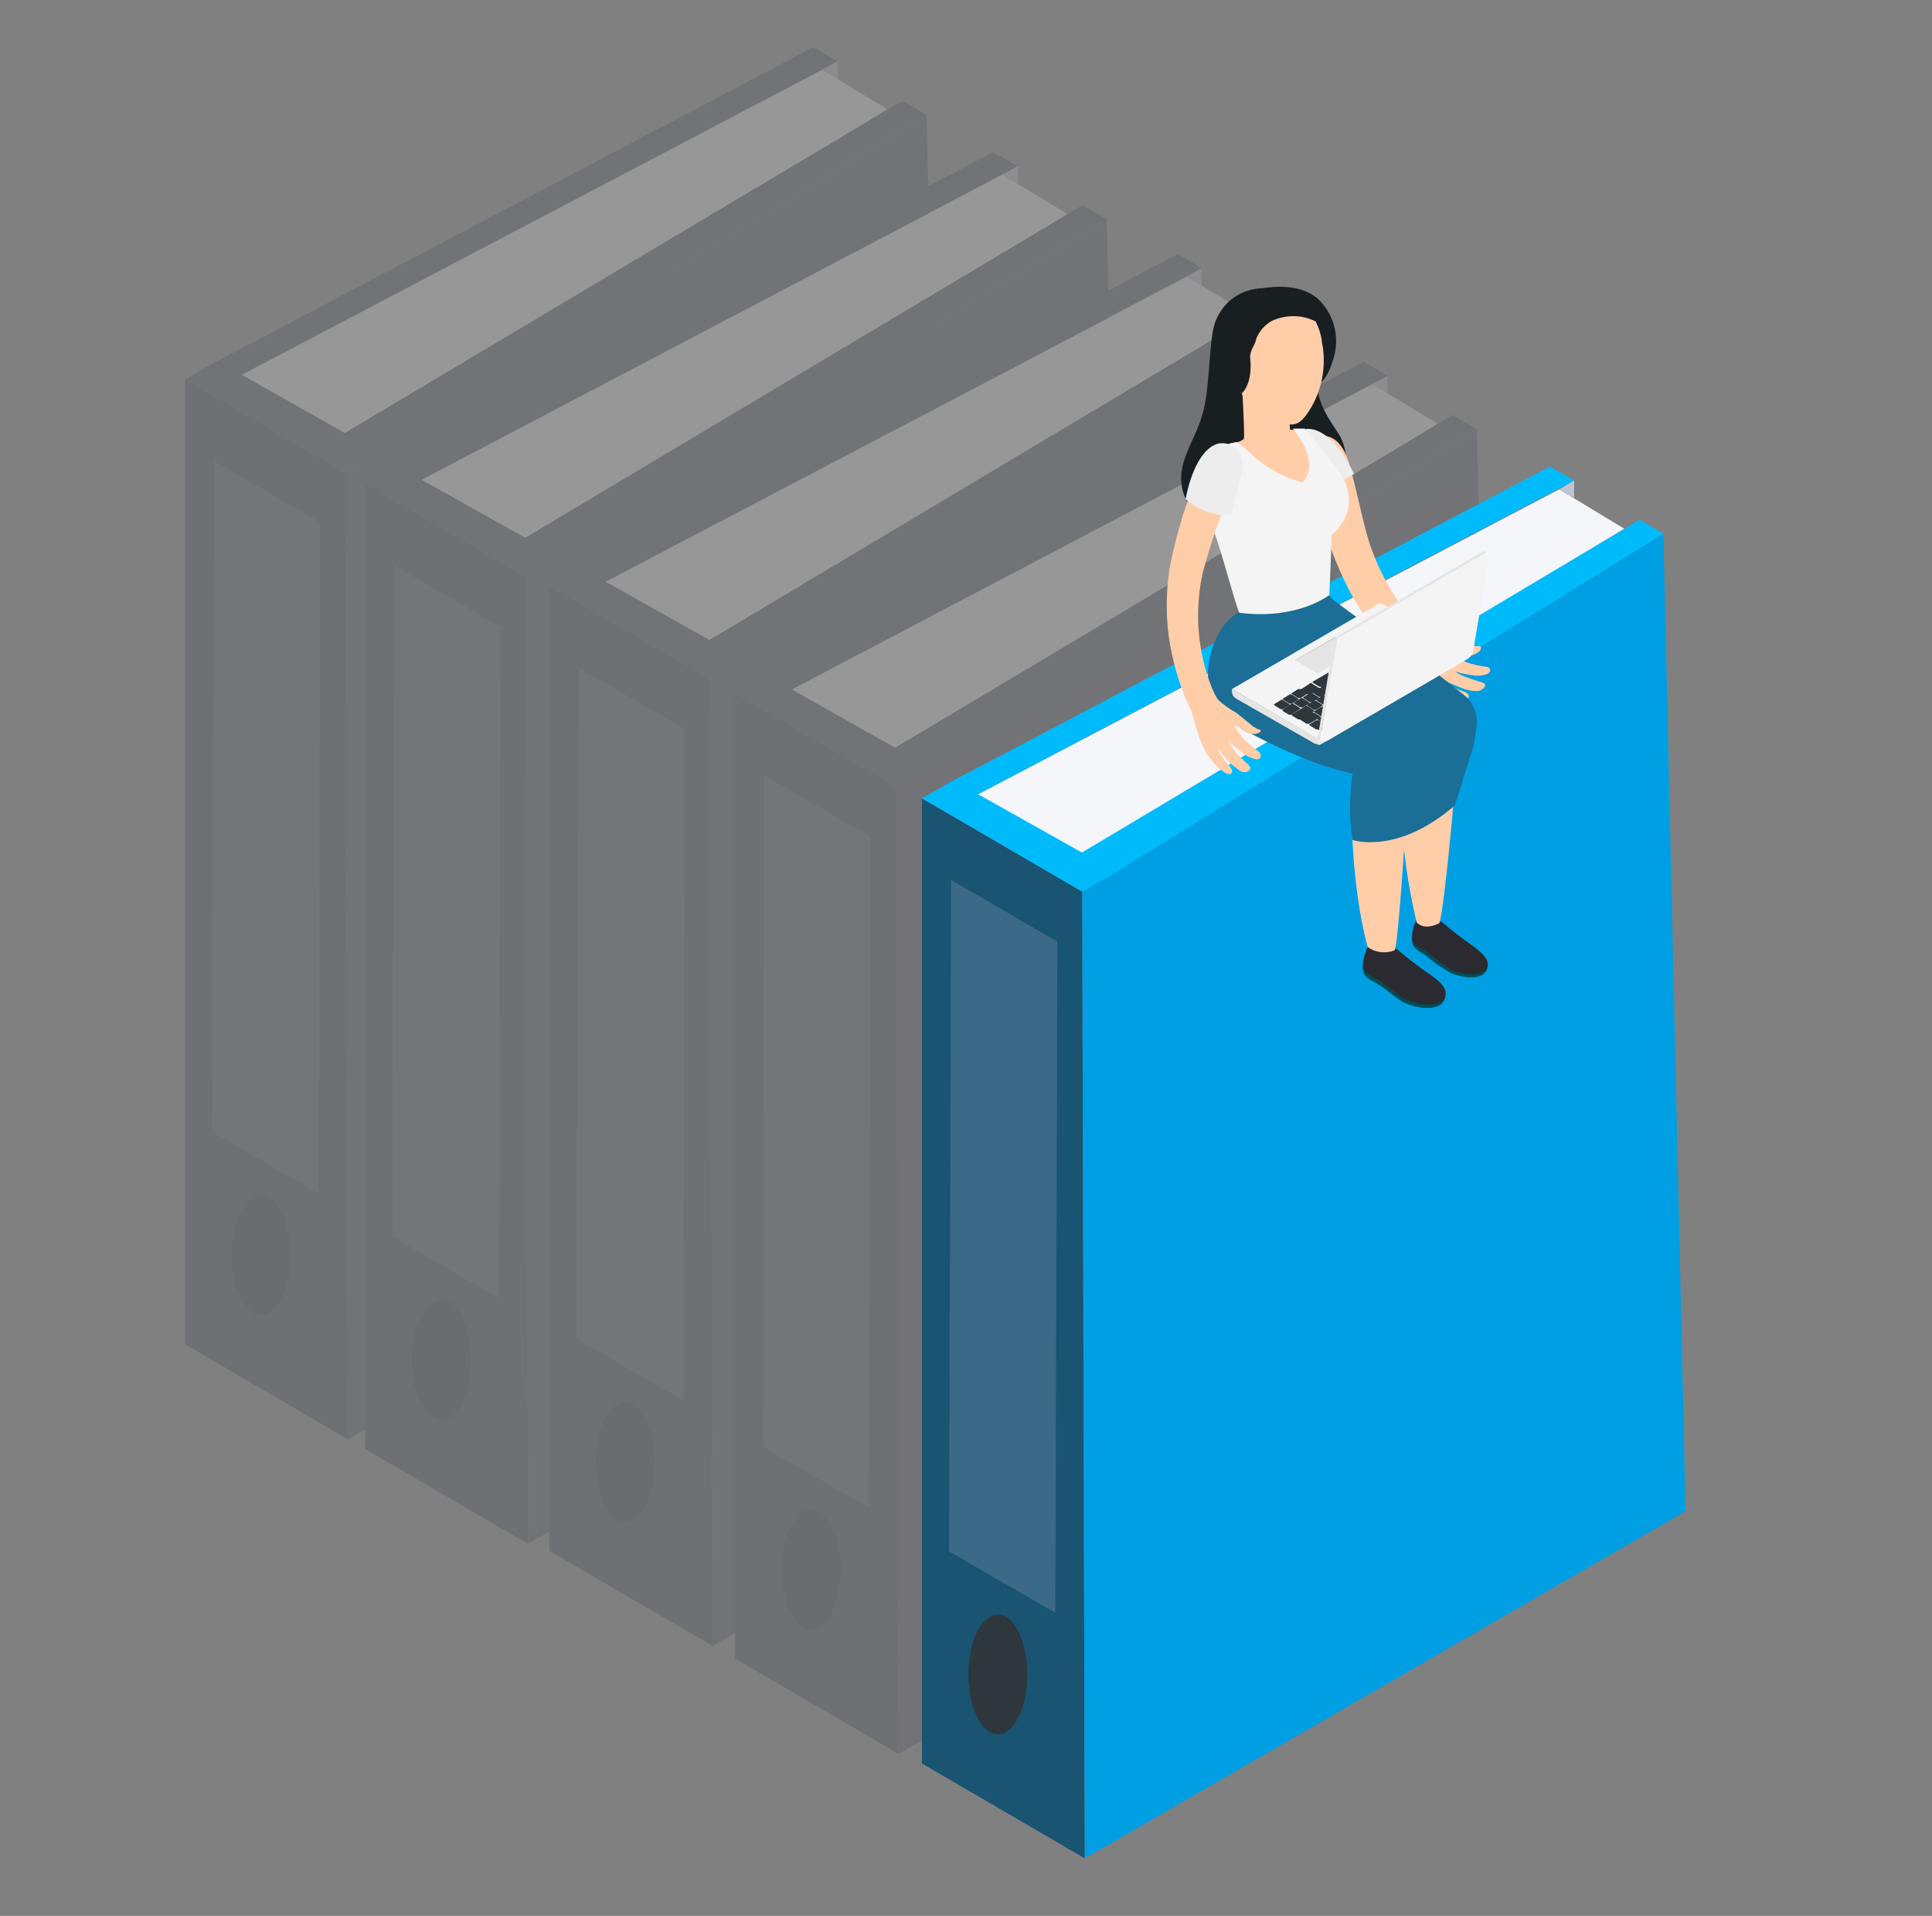<?xml version="1.0" encoding="UTF-8"?>
<svg id="Ebene_1" data-name="Ebene 1" xmlns="http://www.w3.org/2000/svg" width="661.8" height="656.2" viewBox="0 0 661.8 656.2">
  <rect x="0" y="0" width="661.8" height="656.2" fill="#808080" stroke="none"/>
  <g opacity=".2">
    <polygon points="119.2 493 63.4 460.4 63.4 129.9 118.3 161.8 119.2 493" fill="#2b303f"/>
    <polygon points="317.4 39.3 325.1 374.1 119.2 493 118.3 161.8 317.4 39.3" fill="#3a4151"/>
    <polygon points="281.7 23.9 303.9 37.4 119.5 151.8 81 129.4 281.7 23.9" fill="#f4f6f9"/>
    <polygon points="72.7 387.7 109.1 408.7 109.7 179 73.4 157.9 72.7 387.7" fill="#c1c4d3" isolation="isolate" opacity=".2"/>
    <polygon points="72.7 124.6 278.5 16.2 286.9 21 82.7 128.3 118.1 148.3 309.1 34.5 317.4 39.3 127.6 156.4 118.3 161.8 110 157 71.6 134.7 63.4 129.9 72.7 124.6" fill="#3a4151"/>
    <polygon points="281.7 23.9 286.9 27 286.9 21 281.7 23.9" fill="#c1c4d3"/>
    <ellipse cx="89.4" cy="429.9" rx="10.1" ry="20.5" fill="#191f21"/>
    <polygon points="180.9 528.8 125.1 496.3 125.1 165.8 180 197.6 180.9 528.8" fill="#2b303f"/>
    <polygon points="379.1 75.1 386.8 409.9 180.9 528.8 180 197.6 379.1 75.1" fill="#3a4151"/>
    <polygon points="343.4 59.8 365.7 73.3 181.2 187.6 142.7 165.2 343.4 59.8" fill="#f4f6f9"/>
    <polygon points="134.4 423.5 170.8 444.6 171.5 214.8 135.1 193.7 134.4 423.5" fill="#c1c4d3" isolation="isolate" opacity=".2"/>
    <polygon points="134.4 160.4 340.2 52.1 348.6 56.9 144.4 164.3 179.9 184.2 370.8 70.3 379.1 75.1 189.3 192.3 180 197.7 171.7 192.8 133.3 170.6 125.1 165.8 134.4 160.4" fill="#3a4151"/>
    <polygon points="343.4 59.8 348.6 62.9 348.6 56.9 343.4 59.8" fill="#c1c4d3"/>
    <ellipse cx="151.2" cy="465.8" rx="10.1" ry="20.5" fill="#191f21"/>
    <polygon points="244.1 563.7 188.2 531.2 188.2 200.7 243.2 232.7 244.1 563.7" fill="#2b303f"/>
    <polygon points="442.3 110 449.9 445 244.1 563.7 243.2 232.7 442.3 110" fill="#3a4151"/>
    <polygon points="406.6 94.8 428.8 108.3 244.2 222.7 205.8 200.1 406.6 94.8" fill="#f4f6f9"/>
    <polygon points="197.6 458.6 234 479.6 234.6 249.7 198.2 228.7 197.6 458.6" fill="#c1c4d3" isolation="isolate" opacity=".2"/>
    <polygon points="197.6 195.3 403.4 87 411.6 91.8 207.4 199.2 243 219.2 434 105.2 442.3 110.2 252.5 227.3 243.2 232.7 234.9 227.9 196.5 205.6 188.2 200.7 197.6 195.3" fill="#3a4151"/>
    <polygon points="406.6 94.8 411.6 97.8 411.6 91.8 406.6 94.8" fill="#c1c4d3"/>
    <ellipse cx="214.2" cy="500.7" rx="10.1" ry="20.5" fill="#191f21"/>
    <polygon points="307.8 600.7 251.8 568.1 251.8 237.6 306.9 269.5 307.8 600.7" fill="#2b303f"/>
    <polygon points="505.9 147 513.6 481.8 307.8 600.7 306.9 269.5 505.9 147" fill="#3a4151"/>
    <polygon points="470.1 131.6 492.4 145.1 307.9 259.5 269.4 237.1 470.1 131.6" fill="#f4f6f9"/>
    <polygon points="261.2 495.5 297.7 516.4 298.2 286.6 261.8 265.6 261.2 495.5" fill="#c1c4d3" isolation="isolate" opacity=".2"/>
    <polygon points="261.2 232.3 467.1 123.9 475.3 128.7 271.2 236.1 306.6 256.1 497.6 142.2 505.9 147 316.1 264.1 306.9 269.6 298.5 264.8 260.1 242.4 251.8 237.6 261.2 232.3" fill="#3a4151"/>
    <polygon points="470.1 131.6 475.3 134.7 475.3 128.7 470.1 131.6" fill="#c1c4d3"/>
    <ellipse cx="277.9" cy="537.6" rx="10.1" ry="20.5" fill="#191f21"/>
  </g>
  <g>
    <polygon points="371.6 636.5 315.8 604 315.8 273.5 370.7 305.4 371.6 636.5" fill="#195472"/>
    <polygon points="569.8 182.8 577.4 517.6 371.6 636.5 370.7 305.4 569.8 182.8" fill="#009fe3"/>
    <polygon points="534.1 167.6 556.4 181.1 371.8 295.3 333.4 272.9 534.1 167.6" fill="#f4f6f9"/>
    <polygon points="325.1 531.4 361.5 552.4 362.2 322.5 325.8 301.4 325.1 531.4" fill="#c1c4d3" isolation="isolate" opacity=".2"/>
    <polygon points="325.1 268.1 530.9 159.8 539.2 164.6 335 272 370.6 292 561.6 178 569.8 182.8 380 300.1 370.7 305.4 362.5 300.6 324.1 278.2 315.8 273.5 325.1 268.1" fill="#00bbfc"/>
    <polygon points="534.1 167.6 539.2 170.6 539.2 164.6 534.1 167.6" fill="#c1c4d3"/>
    <ellipse cx="341.8" cy="573.5" rx="10.1" ry="20.5" fill="#2e373c"/>
  </g>
  <g>
    <polygon points="478.2 230.2 478.6 230.5 478.9 230.6 458.9 242.2 458.3 241.8 478.2 230.2" fill="#c1c4d3"/>
    <g id="Girl_12" data-name="Girl 12">
      <path id="_Контур_" data-name=" Контур " d="M441.7,101.6l9.3,26.9c-.3,8.1,3.1,13.5,7.3,19.7s4.1,18.3,0,23.7c-4.1,5.5-17.3,11.6-34.8,9.5s-20.1-14.3-18.5-21.3c1.5-7.1,5.7-12,7.6-21.1s1.6-23.2,3.7-28.8c5.9-14.8,22.9-12.4,25.3-8.7h0l.1.1Z" fill="#191f21"/>
      <path id="_Контур_2" data-name=" Контур 2" d="M430.4,99.2s17.3,32.7,20.4,32.4,5.2-5.7,6.3-10c1.7-6.9-.4-14.3-5.6-19.2-7.9-6.9-21.1-3.2-21.1-3.2h0Z" fill="#191f21"/>
      <path id="_Контур_3" data-name=" Контур 3" d="M425.5,134.6l15.9,5.5.5,7.1h4c2,1.9,7.3,7.2,6.3,14-1.1,7.3-15.7,12.9-20.5,10.8s-13.9-16.9-12.7-18.3,6.8-2.4,7.1-3.5-.5-15.6-.5-15.6h-.1Z" fill="#ffcea9"/>
      <path id="_Контур_4" data-name=" Контур 4" d="M468.1,211.8c-10.8-14.1-19.7-44.8-20.3-52.9-1.1-4.7.8-9.7,4.8-9.7s6.8,2.3,8.9,7.6c2,5.3,4.9,20.4,7.3,28.3,2.4,7.5,5.9,14.6,10.3,21.1,4,5.9,9.2,12.1,11.6,12.9,2.2.5,4.5.8,6.8.8,2.4.3,4.7.8,7.1,1.3,2.1.3,2.7-.3,2.7.8s-2.1,2.4-4.3,2.7-3.5-.5-4-.3,1.1,1.3,3.2,2.4c2.3.8,4.7,1.3,7.1,1.6.5,0,.8.3,1.1.8s-.3,1.3-.8,1.6c-1.6.6-3.4.8-5.1.5-2.1-.3-4.1-.7-6.1-1.3,1.3.9,2.8,1.6,4.3,2.1,2.9,1.1,4.3,1.3,5.6,1.9s-.5,2.7-2.4,2.7c-1.8,0-3.6-.4-5.3-1.1l-5.1-2.1c1.8,1.6,3.9,2.8,6.3,3.5,1.3.5,1.6,1.6,1.1,2.1s-2.1.8-5.3,0c-3.8-1.1-7.1-3.3-9.7-6.3-1.5-2.1-3.2-4-5.1-5.9-5.4-4.4-10.3-9.5-14.5-15.1h-.2Z" fill="#ffcea9"/>
      <path id="_Контур_5" data-name=" Контур 5" d="M423.6,151.4c4.7,2.7,7.6,9.3,22.5,13.9,6.8-6.9-3.2-18.5-3.2-18.5h4c11.1,10.8,22.4,25.1,9.2,36.4,0,5.5-.8,21.6-.8,21.6-9.1,5.6-19.9,7.7-30.4,6.1-1.9-4-6-20.9-9.5-30.1-2.3-7.9-2.7-16.2-1.1-24.3.5-2.1,5.2-4.5,9.2-5.1h.1Z" fill="#f4f4f4"/>
      <path id="_Контур_6" data-name=" Контур 6" d="M452.7,116.6c1.7,7.7.5,15.7-3.3,22.5-2.3,3.9-4.1,6.3-7.1,6.3s-11.9-2.5-15.3-6.5c-.8-1.3-1.3-2.8-1.6-4.3-4.8-3.2-7.8-8.5-8.1-14.3h0v-.3h0c-.5-10.2,7.3-18.8,17.5-19.3,9.9-.5,16.4,6.7,18,15.9h-.1Z" fill="#ffcea9"/>
      <path d="M431.7,101c8.2-2,16.6,2.1,20.1,9.7-4.9-2.9-10.9-3.2-16.1-.8-2.4,1.3-4.2,3.4-5.3,5.9-.2,1-.6,2-1.1,2.9-.6,1.1-1,2.2-1.1,3.5,1.1,9.2-2.7,12.4-2.7,12.4l-8.1-4.3-1.1-2.7c-1.6-3.7,0-12.4,1.3-16.9,1.6-6.5,7.2-8.4,14-9.7h.1Z" fill="#191f21"/>
      <path d="M468.9,323.6c-1.3,2.4-2.1,5.1-2.1,7.9.3,3.2,2.7,3.7,5.1,5.3,3.2,1.7,6,4.7,9.5,6.5s12.7,3.7,13.7-2.1c.8-3.1-2.7-5.5-4.8-7.1-4.3-2.9-8.4-6.1-12.4-9.5-.3-.3-5.5,1.6-8.9-1.1h0l-.1.1Z" fill="#2b2a30"/>
      <path d="M466.8,330.5v1.3c.3,3.2,2.7,3.7,5.1,5.3,3.2,1.7,6,4.9,9.5,6.5s12.4,3.5,13.7-2.1c-2.4,4-10,2.5-13.5.8s-6.3-4.7-9.7-6.8c-2.4-1.3-4.5-2.1-5.1-5.1h0v.1Z" fill="#004e57"/>
      <path d="M485.6,314.4c-1.4,2.3-2.1,5-1.9,7.7.3,2.7,2.4,3.5,4.5,4.8,2.7,2.4,5.6,4.4,8.7,6.1,3.2,1.6,11.6,3.2,12.7-2.1.5-2.8-2.7-4.9-4.5-6.5-3.9-2.7-7.7-5.6-11.3-8.7-.3-.3-4.9,1.3-8.1-1.3h-.1Z" fill="#2b2a30"/>
      <path d="M483.7,322.3c.3,2.7,2.4,3.5,4.5,4.8,2.7,2.4,5.6,4.4,8.7,6.1,3.2,1.6,11.6,3.2,12.7-1.9-2.1,3.7-9.1,2.5-12.4.8s-6-4.4-8.9-6.3c-2.1-1.3-4.3-2.1-4.8-4.8,0,.4,0,.8.3,1.2l-.1.1Z" fill="#004e57"/>
      <path d="M438.4,214.5c-.3,1.1-.3,2.4-.5,3.7-.4,3.9,0,7.8,1.1,11.6,2.4,9.2,41.2,26.4,41.2,26.4-1.3,20.1.4,40.3,5.1,59.8,1.7,1.6,4.1,1.9,7.6.3,1.2-.5,5.5-41.3,7.1-70.1-1.3-9.3-23.5-22.3-34.5-30.1,0,0,0-2.7.3-5.6-8.5,4-17.9,5.4-27.2,4h-.2Z" fill="#ffcea9"/>
      <path d="M425.5,210.7c-2.3,5-3.8,10.4-4.7,15.9,0,6.1.8,12.5,5.1,16.9,4.3,4.4,37.5,20.5,37.5,21.3-2,35.6,5.1,59.6,5.1,59.6,2.7,1.9,6.1,2.3,9.2,1.1,1.1-.5,4-41.9,5.3-70.6-1.3-9.1-23.5-22.3-34.5-29.9,0,0,.5-7.1.5-11.1-8,1.2-16.1.1-23.5-3.2h0Z" fill="#ffcea9"/>
      <path d="M417.5,216.9c1.6-2.9,3.8-5.3,6.5-7.1,20.1,2.8,31.2-5.9,31.2-5.9l1.6,1.6s7.7,6,16.9,12.1c10,6.6,19.6,13.7,28.8,21.3,2.7,2.8,3.9,6.7,3.2,10.5l-.8,5.6-6.5,20.8c-19.7,17.2-35.1,11.9-35.1,11.9-1.1-7.5-1.1-15.1,0-22.7l-3.2-.8s-12.9-2.7-34.5-14.5c-20.5-11.3-8.1-32.9-8.1-32.9h0v.1Z" fill="#1b6e96"/>
      <path id="_Контур_7" data-name=" Контур 7" d="M429.6,249c1.9,1.3,2.4.8,2.3,1.3-.5,1.1-2.9,1.6-5.1.5s-2.9-2.4-3.5-2.4.3,1.6,1.9,3.7c1.7,2,3.7,3.8,5.9,5.3,1.6,1.6.3,2.7-.5,2.7-1.8-.3-3.4-1-4.8-2.1-1.8-1.3-3.5-2.7-5.1-4.3.8,1.5,1.8,3,2.9,4.3,2.1,2.4,3.5,3.2,4.5,4.5s-1.6,2.7-3.2,1.6-3.1-2.3-4.5-3.7l-3.7-4.5c1.2,2.4,2.7,4.6,4.5,6.5,1.1,1.3,1.1,2.4.3,2.7s-2.1-.3-4.8-2.7c-2.9-3.1-5.1-6.9-6.3-11.1-1.3-3.9-1.6-5.7-2.4-7.9-3.4-7-5.7-14.5-7.1-22.1-1.6-8.7-1.6-17.6-.3-26.4,2.3-12.1,5.9-23.8,10.8-35.1,3.3-8,6.8-7.7,9.5-5.1s4,6,1.3,11.9c-4.1,9.7-7.6,19.7-10.3,29.9-1.8,8.5-2,17.3-.5,25.9,1.3,7.7,4.3,15.6,6.1,17.5,1.9,1.7,3.9,3.1,6.1,4.3,1.9,1.6,4,3.2,5.9,4.8h.1Z" fill="#ffcea9"/>
      <path d="M406.1,171c2.7-14,8.9-21.3,15.1-18.7s4,10,4,10l-3.5,14c-8.3,1.2-15.6-5.3-15.6-5.3h0Z" fill="#ededed"/>
      <path d="M447.1,147c4.8,5.5,9.3,11.2,13.5,17.2l3.2-1.9c-8.5-17.7-16.7-15.3-16.7-15.3h0Z" fill="#ededed"/>
      <g id="_Группа_" data-name=" Группа ">
        <g id="_Группа_2" data-name=" Группа 2">
          <path id="_Контур_8" data-name=" Контур 8" d="M451.6,253.2l-29.6-17.2,50.1-29.1c.5-.3,1.1-.3,1.6,0l28.8,16.7-50.9,29.6Z" fill="#f4f4f4"/>
          <path d="M451.6,246.7l2.1,1.3c.3.3.3.5,0,.5l-2.1,1.3h-.8l-2.1-1.3c-.3-.3-.3-.5,0-.5l2.1-1.3h.8Z" fill="#2e373c"/>
          <path d="M454.4,244.8l2.1,1.3c.3.3.3.5,0,.5l-2.1,1.3h-.8l-2.1-1.3c-.3-.3-.3-.5,0-.5l2.1-1.3h.8Z" fill="#2e373c"/>
          <path d="M457.6,243.2l2.1,1.3c.3.3.3.5,0,.5l-2.1,1.3h-.8l-2.1-1.3c-.3-.3-.3-.5,0-.5l2.1-1.3c.4-.3.7-.3.8,0Z" fill="#3a2c6d"/>
          <path d="M460.8,241.4l2.1,1.3c.3.3.3.5,0,.5l-2.1,1.3h-.8l-2.1-1.3c0-.3-.3-.5,0-.5l2.1-1.3c.3-.3.7-.3.8,0Z" fill="#3a2c6d"/>
          <path d="M464,239.5l2.1,1.3c.3.3.3.5,0,.5l-2.1,1.3h-.8l-2.1-1.3c-.3-.3-.3-.5,0-.5l2.1-1.3h.8Z" fill="#3a2c6d"/>
          <path d="M466.8,237.6l2.1,1.3c.3.3.3.5,0,.5l-2.1,1.3h-.8l-2.1-1.3c-.3-.3-.3-.5,0-.5l2.1-1.3h.8Z" fill="#3a2c6d"/>
          <path d="M470,235.8l2.1,1.3c.3.3.3.5,0,.5l-2.1,1.3h-.8l-2.1-1.3c-.3-.3-.3-.5,0-.5l2.1-1.3h.8Z" fill="#3a2c6d"/>
          <path d="M472.4,234.3c.3-.3.5-.3,1.1,0l2.1,1.3c.3.3.3.5,0,.5l-2.4,1.3h-.8l-2.1-1.3c-.3-.3-.3-.5,0-.5l2.1-1.3h0Z" fill="#3a2c6d"/>
          <path d="M475.6,232.5c.3,0,.3-.3.5-.3l2.1,1.3c.3.3.3.5,0,.5l-2.1,1.3h-.8l-1.9-1.1c-.3-.3-.3-.5,0-.5l2.1-1.3h0l.1.1Z" fill="#3a2c6d"/>
          <path d="M479.2,230.6l2.1,1.3c.3.3.3.5,0,.5l-2.1,1.3h-.8l-2.1-1.3c-.3-.3-.3-.5,0-.5l2.1-1.3h.8Z" fill="#3a2c6d"/>
          <path d="M482.4,228.7l2.1,1.3c.3.3.3.5,0,.5l-2.1,1.3h-.8l-2.1-1.3c-.3-.3-.3-.5,0-.5l2.1-1.3h.8Z" fill="#3a2c6d"/>
          <path d="M485.6,226.9l2.1,1.3c.3.3.3.5,0,.5l-2.1,1.3h-.8l-2.1-1.3c-.3-.3-.3-.5,0-.5l2.1-1.3h.8Z" fill="#3a2c6d"/>
          <path d="M488.8,225.3l2.1,1.3c.3.3.3.5,0,.5l-2.1,1.3h-.8l-2.1-1.3c-.3-.3-.3-.5,0-.5l2.1-1.3c0-.3.3-.3.8,0Z" fill="#3a2c6d"/>
          <path d="M493.2,222.7l2.1,1.3c.3.3.3.5,0,.5l-3.7,2.1h-.8l-2.1-1.3c-.3-.3-.3-.5,0-.5l3.7-2.1c.4-.3.7-.3.8,0Z" fill="#3a2c6d"/>
          <path d="M453.2,242.2l2.1,1.3c.3.3.3.5,0,.5l-2.1,1.3h-.8l-2.1-1.3c-.3-.3-.3-.5,0-.5l2.1-1.3h.8Z" fill="#2e373c"/>
          <path d="M456,240.6l2.1,1.3c.3.3.3.5,0,.5l-2.1,1.3h-.8l-2.1-1.3c-.3-.3-.3-.5,0-.5l2.1-1.3c.4-.3.7-.3.8,0Z" fill="#2e373c"/>
          <path d="M459.2,238.7l2.1,1.3c.3.3.3.5,0,.5l-2.1,1.3h-.8l-2.1-1.3c-.3-.3-.3-.5,0-.5l2.1-1.3c.2-.2.6-.2.8,0Z" fill="#3a2c6d"/>
          <path d="M462.4,236.8l2.1,1.3c.3.3.3.5,0,.5l-2.1,1.3h-.8l-2.1-1.3c-.3-.3-.3-.5,0-.5l2.1-1.3h.8Z" fill="#3a2c6d"/>
          <path d="M464.8,235.4l.1-.1c.2-.2.5-.1.7.1l2.1,1.3c.3.3.3.5,0,.5l-2.1,1.3h-.8l-2.1-1.3c-.3-.3-.3-.5,0-.5l2.1-1.3h0Z" fill="#3a2c6d"/>
          <path d="M468.4,233.5l2.1,1.3c.3.3.3.5,0,.5l-2.1,1.3h-.8l-2.1-1.3c-.3-.3-.3-.5,0-.5l2.1-1.3c.4-.3.7-.3.8,0Z" fill="#3a2c6d"/>
          <path d="M471.6,231.7l2.1,1.3c.3.3.3.5,0,.5l-2.1,1.3h-.8l-2.1-1.3c-.3-.3-.3-.5,0-.5l2.1-1.3c.3-.3.7-.3.8,0Z" fill="#3a2c6d"/>
          <path d="M474.8,229.8l2.1,1.3c.3.3.3.5,0,.5l-2.1,1.3h-.8l-2.1-1.3c-.3-.3-.3-.5,0-.5l2.1-1.3c.3-.3.7-.3.8,0Z" fill="#3a2c6d"/>
          <path d="M478,227.9l2.1,1.3c.3.3.3.5,0,.5l-2.1,1.3h-.8l-2.1-1.3c-.3-.3-.3-.5,0-.5l2.1-1.3h.8Z" fill="#3a2c6d"/>
          <path d="M480.8,226.1l2.1,1.3c.3.3.3.5,0,.5l-2.1,1.3h-.8l-2.1-1.3c-.3-.3-.3-.5,0-.5l2.1-1.3h.8Z" fill="#3a2c6d"/>
          <path d="M483.2,224.5c.2-.1.5-.2.8-.3l2.1,1.3c.3.3.3.5,0,.5l-2.1,1.3h-.8l-2.1-1.1c-.3-.3-.3-.5,0-.5l2.1-1.3h0v.1Z" fill="#3a2c6d"/>
          <path d="M487.2,222.7l2.1,1.3c.3.3.3.5,0,.5l-2.1,1.3h-.8l-2.1-1.3c-.3-.3-.3-.5,0-.5l2.1-1.3c.3-.3.7-.3.8,0Z" fill="#3a2c6d"/>
          <path d="M450,244l2.1,1.3c.3.3.3.5,0,.5l-3.7,2.1h-.8l-2.1-1.3c-.3-.3-.3-.5,0-.5l3.7-2.1h.8Z" fill="#2e373c"/>
          <path d="M492.1,222.5c.3,0,.3-.3,0,.3l-1.9-1.1-.3-.3-.3-.3-.5-.3-2.1-1.3h-.8l-1.3.8h0c-.3,0,0,.3,0,.3l2.4,1.3h0c.3,0,0,.3,0,.3h-.3c-.3,0,0,.3,0,.3l2.1,1.3h.8l2.1-1.3h.1Z" fill="#3a2c6d"/>
          <path d="M439.5,239.8l2.1,1.3c.3.3.3.5,0,.5l-2.1,1.3h-.8l-2.1-1.3c-.3-.3-.3-.5,0-.5l2.1-1.3c.3-.3.5-.1.8,0Z" fill="#2e373c"/>
          <path d="M442.5,237.9l2.1,1.3c.3.3.3.5,0,.5l-2.1,1.3h-.8l-2.1-1.3c-.3-.3-.3-.5,0-.5l2.1-1.3c.3-.3.5,0,.8,0Z" fill="#2e373c"/>
          <path d="M445.5,236l2.1,1.3c.3.3.3.5,0,.5l-2.1,1.3h-.8l-2.1-1.3c-.3-.3-.3-.5,0-.5l2.1-1.3h.8Z" fill="#2e373c"/>
          <path d="M471.1,221.1c.3-.3.7-.3.8,0l2.1,1.3c.3.3.3.5,0,.5l-2.1,1.3h-.8l-2.1-1.3c-.3-.3-.3-.5,0-.5l2.1-1.3c0-.1.1-.1,0,0Z" fill="#3a2c6d"/>
          <path d="M475.1,219.3l2.1,1.3c.3.3.3.5,0,.5l-2.1,1.3h-.8l-2.1-1.3c-.3-.3-.3-.5,0-.5l2.1-1.3c.3-.3.7-.3.8,0Z" fill="#3a2c6d"/>
          <path d="M478.2,217.4l2.1,1.3c.3.3.3.5,0,.5l-2.1,1.3h-.8l-2.1-1.3c-.3-.3-.3-.5,0-.5l2.1-1.3h.8Z" fill="#3a2c6d"/>
          <path d="M481,215.5l2.1,1.3c.3.3.3.5,0,.5l-2.1,1.3h-.8l-2.1-1.3c-.3-.3-.3-.5,0-.5l2.1-1.3h.8Z" fill="#3a2c6d"/>
          <path d="M448.7,234.1c.3-.3.5-.3,1.1.3l2.1,1.3c.3.3.3.5,0,.5l-3.2,1.6h-.8l-2.1-1.3c-.3-.3-.3-.5,0-.5l2.9-1.9h0Z" fill="#2e373c"/>
          <path d="M468.1,222.7h.8l2.1,1.3c.3.3.3.5,0,.5l-2.9,1.9h-.8l-2.1-1.3c-.3-.3-.3-.5,0-.5l2.9-1.9h0Z" fill="#3a2c6d"/>
          <path d="M465.1,225l2.1,1.3c.3.3.3.5,0,.5l-14.5,8.4h-.8l-2.1-1.3c-.3-.3-.3-.5,0-.5l14.5-8.4c.3-.3.5-.1.8,0Z" fill="#2e373c"/>
          <path d="M450.8,240l2.1,1.3c.3.3.3.5,0,.5l-2.1,1.3h-.8l-2.1-1.3c-.3-.3-.3-.5,0-.5l2.1-1.3h.8Z" fill="#2e373c"/>
          <path d="M454,238.2l2.1,1.3c.3.3.3.5,0,.5l-2.1,1.3h-.8l-2.1-1.3c-.3-.3-.3-.5,0-.5l2.1-1.3h.8Z" fill="#2e373c"/>
          <path d="M457.1,236.3l2.1,1.3c.3.3.3.5,0,.5l-2.1,1.3h-.8l-2.1-1.3c-.3-.3-.3-.5,0-.5l2.1-1.3h.8Z" fill="#3a2c6d"/>
          <path d="M460.3,234.9l2.1,1.3c.3.3.3.5,0,.5l-2.1,1.3h-.8l-2.1-1.3c-.3-.3-.3-.5,0-.5l2.1-1.3c.3-.3.7-.3.8,0Z" fill="#3a2c6d"/>
          <path d="M463.2,233l2.1,1.3c.3.3.3.5,0,.5l-2.1,1.3h-.8l-2.1-1.3c-.3-.3-.3-.5,0-.5l2.1-1.3h.8Z" fill="#3a2c6d"/>
          <path d="M466.4,231.1l2.1,1.3c.3.3.3.5,0,.5l-2.1,1.3h-.8l-2.1-1.3c-.3-.3-.3-.5,0-.5l2.1-1.3h.8Z" fill="#3a2c6d"/>
          <path d="M469.5,229.3l2.1,1.3c.3.3.3.5,0,.5l-2.1,1.3h-.8l-2.1-1.3c-.3-.3-.3-.5,0-.5l2.1-1.3h.8Z" fill="#3a2c6d"/>
          <path d="M472.7,227.7l2.1,1.3c.3.3.3.5,0,.5l-2.1,1.3h-.8l-2.1-1.3c-.3-.3-.3-.5,0-.5l2.1-1.3c0-.3.3-.3.8,0Z" fill="#3a2c6d"/>
          <path d="M475.6,225.8l2.1,1.3c.3.3.3.5,0,.5l-2.1,1.3h-.8l-2.1-1.3c-.3-.3-.3-.5,0-.5l2.1-1.3c.3-.3.5-.1.8,0Z" fill="#3a2c6d"/>
          <path d="M478.8,223.9l2.1,1.3c.3.3.3.5,0,.5l-2.1,1.3h-.8l-2.1-1.3c-.3-.3-.3-.5,0-.5l2.1-1.3h.8Z" fill="#3a2c6d"/>
          <path d="M481,222.2h0c.4-.3.7-.3.8,0l2.1,1.3c.3.3.3.5,0,.5l-2.1,1.3h-.8l-2.1-1.3c-.3-.3-.3-.5,0-.5l2.1-1.3c0-.1.1-.1,0,0Z" fill="#3a2c6d"/>
          <path d="M485,220.3l2.1,1.3c.3.3.3.5,0,.5l-2.1,1.3h-.8l-2.1-1.3c-.3-.3-.3-.5,0-.5l2.1-1.3h.8Z" fill="#3a2c6d"/>
          <path d="M447.9,241.9l2.1,1.3c.3.3.3.5,0,.5l-4.5,2.7h-.8l-2.1-1.3c-.3-.3-.3-.5,0-.5l4.5-2.7c0-.3.3-.3.8,0Z" fill="#2e373c"/>
          <path d="M446.3,239.2l2.1,1.3c.3.3.3.5,0,.5l-2.1,1.3h-.8l-2.1-1.3c-.3-.3-.3-.5,0-.5l2.1-1.3c.2-.2.6-.2.8,0Z" fill="#2e373c"/>
          <path d="M449.5,237.4l2.1,1.3c.3.3.3.5,0,.5l-2.1,1.3h-.8l-2.1-1.3c-.3-.3-.3-.5,0-.5l2.1-1.3h.8Z" fill="#2e373c"/>
          <path d="M452.7,235.6l2.1,1.3c.3.3.3.5,0,.5l-2.1,1.3h-.8l-2.1-1.3c-.3-.3-.3-.5,0-.5l2.1-1.3h.8Z" fill="#2e373c"/>
          <path d="M455.5,233.8l2.1,1.3c.3.3.3.5,0,.5l-2.1,1.3h-.8l-2.1-1.3c-.3-.3-.3-.5,0-.5l2.1-1.3h.8Z" fill="#2e373c"/>
          <path d="M458.7,232.2l2.1,1.3c.3.3.3.5,0,.5l-2.1,1.3h-.8l-2.1-1.3c-.3-.3-.3-.5,0-.5l2.1-1.3c.4-.3.7-.3.8,0Z" fill="#3a2c6d"/>
          <path d="M461.9,230.3l2.1,1.3c.3.3.3.5,0,.5l-2.1,1.3h-.8l-2.1-1.3c-.3-.3-.3-.5,0-.5l2.1-1.3h.8Z" fill="#3a2c6d"/>
          <path d="M465.1,228.5l2.1,1.3c.3.3.3.5,0,.5l-2.1,1.3h-.8l-2.1-1.3c-.3-.3-.3-.5,0-.5l2.1-1.3h.8Z" fill="#3a2c6d"/>
          <path d="M467.9,226.6l2.1,1.3c.3.3.3.5,0,.5l-2.1,1.3h-.8l-2.1-1.3c-.3-.3-.3-.5,0-.5l2.1-1.3h.8Z" fill="#3a2c6d"/>
          <path d="M471.1,225l2.1,1.3c.3.3.3.5,0,.5l-2.1,1.3h-.8l-2.1-1.3c-.3-.3-.3-.5,0-.5l2.1-1.3c.2-.2.6-.2.8,0Z" fill="#3a2c6d"/>
          <path d="M474.3,223.3l2.1,1.3c.3.3.3.5,0,.5l-2.1,1.3h-.8l-2.1-1.3c-.3-.3-.3-.5,0-.5l2.1-1.3c.3-.3.7-.3.8,0Z" fill="#3a2c6d"/>
          <path d="M477.5,221.4l2.1,1.3c.3.3.3.5,0,.5l-2.1,1.3h-.8l-2.1-1.3c-.3-.3-.3-.5,0-.5l2.1-1.3h.8Z" fill="#3a2c6d"/>
          <path d="M484.2,217.4l2.1,1.3c.3.3.3.5,0,.5l-6.1,3.5h-.8l-2.1-1.3c-.3-.3-.3-.5,0-.5l6.1-3.5c.3-.3.7-.3.8,0Z" fill="#3a2c6d"/>
          <path d="M443.1,241.1l2.1,1.3c.3.3.3.5,0,.5l-2.9,1.9h-.8l-2.1-1.3c0-.3-.3-.5,0-.5l2.9-1.9c.4-.3.7-.3.8,0Z" fill="#2e373c"/>
          <path d="M496.4,224.2l1.1.5c0,.3.3.5,0,.5l-44,25.3h-.8l-1.1-.5c-.3-.3-.3-.5,0-.5l44-25.3h.8Z" fill="#2e373c"/>
          <polygon id="_Контур_9" data-name=" Контур 9" points="457.3 218.2 465.1 222.7 464.8 222.7 451.3 230.6 443.9 226.1 443.6 226.1 457.3 218.2" fill="#bfbfbf"/>
          <polygon id="_Контур_10" data-name=" Контур 10" points="457.3 218.5 464.8 222.7 451.3 230.6 443.9 226.1 457.3 218.5" fill="#e5e5e5"/>
          <path id="_Контур_11" data-name=" Контур 11" d="M422,236l29.3,16.9,51.2-29.6v.8c0,1-.5,1.9-1.3,2.4l-48.5,28c-.8.5-1.9.5-2.7,0l-26.7-15.3c-.8-.5-1.3-1.4-1.3-2.4v-.8h0Z" fill="#e5e5e5"/>
          <path id="_Контур_12" data-name=" Контур 12" d="M451.3,253.2l50.9-29.6v.8c0,1-.5,1.9-1.3,2.4l-48.2,28c-.4.3-.9.4-1.3.3v-1.9h-.1Z" fill="#e5e5e5"/>
          <path id="_Контур_13" data-name=" Контур 13" d="M452.1,253.8l5.6-34.5c.3-.6.8-1.2,1.3-1.6l49.8-28.8c.7.6,1.1,1.5,1.1,2.4v.5l-5.3,31.3c-.2,1-.8,1.8-1.6,2.4l-48,28c-.9.5-2,.6-2.9.3h0Z" fill="#f4f4f4"/>
          <path id="_Контур_14" data-name=" Контур 14" d="M451.3,253.2l5.6-33.5c.3-.7.8-1.3,1.3-1.9l50.1-29.1c.3.3.5.3.8.5l-49.8,28.8c-.8.1-1.4.8-1.3,1.6l-5.9,34-.5-.3-.3-.3h0v.2Z" fill="#e5e5e5"/>
        </g>
      </g>
    </g>
  </g>
</svg>